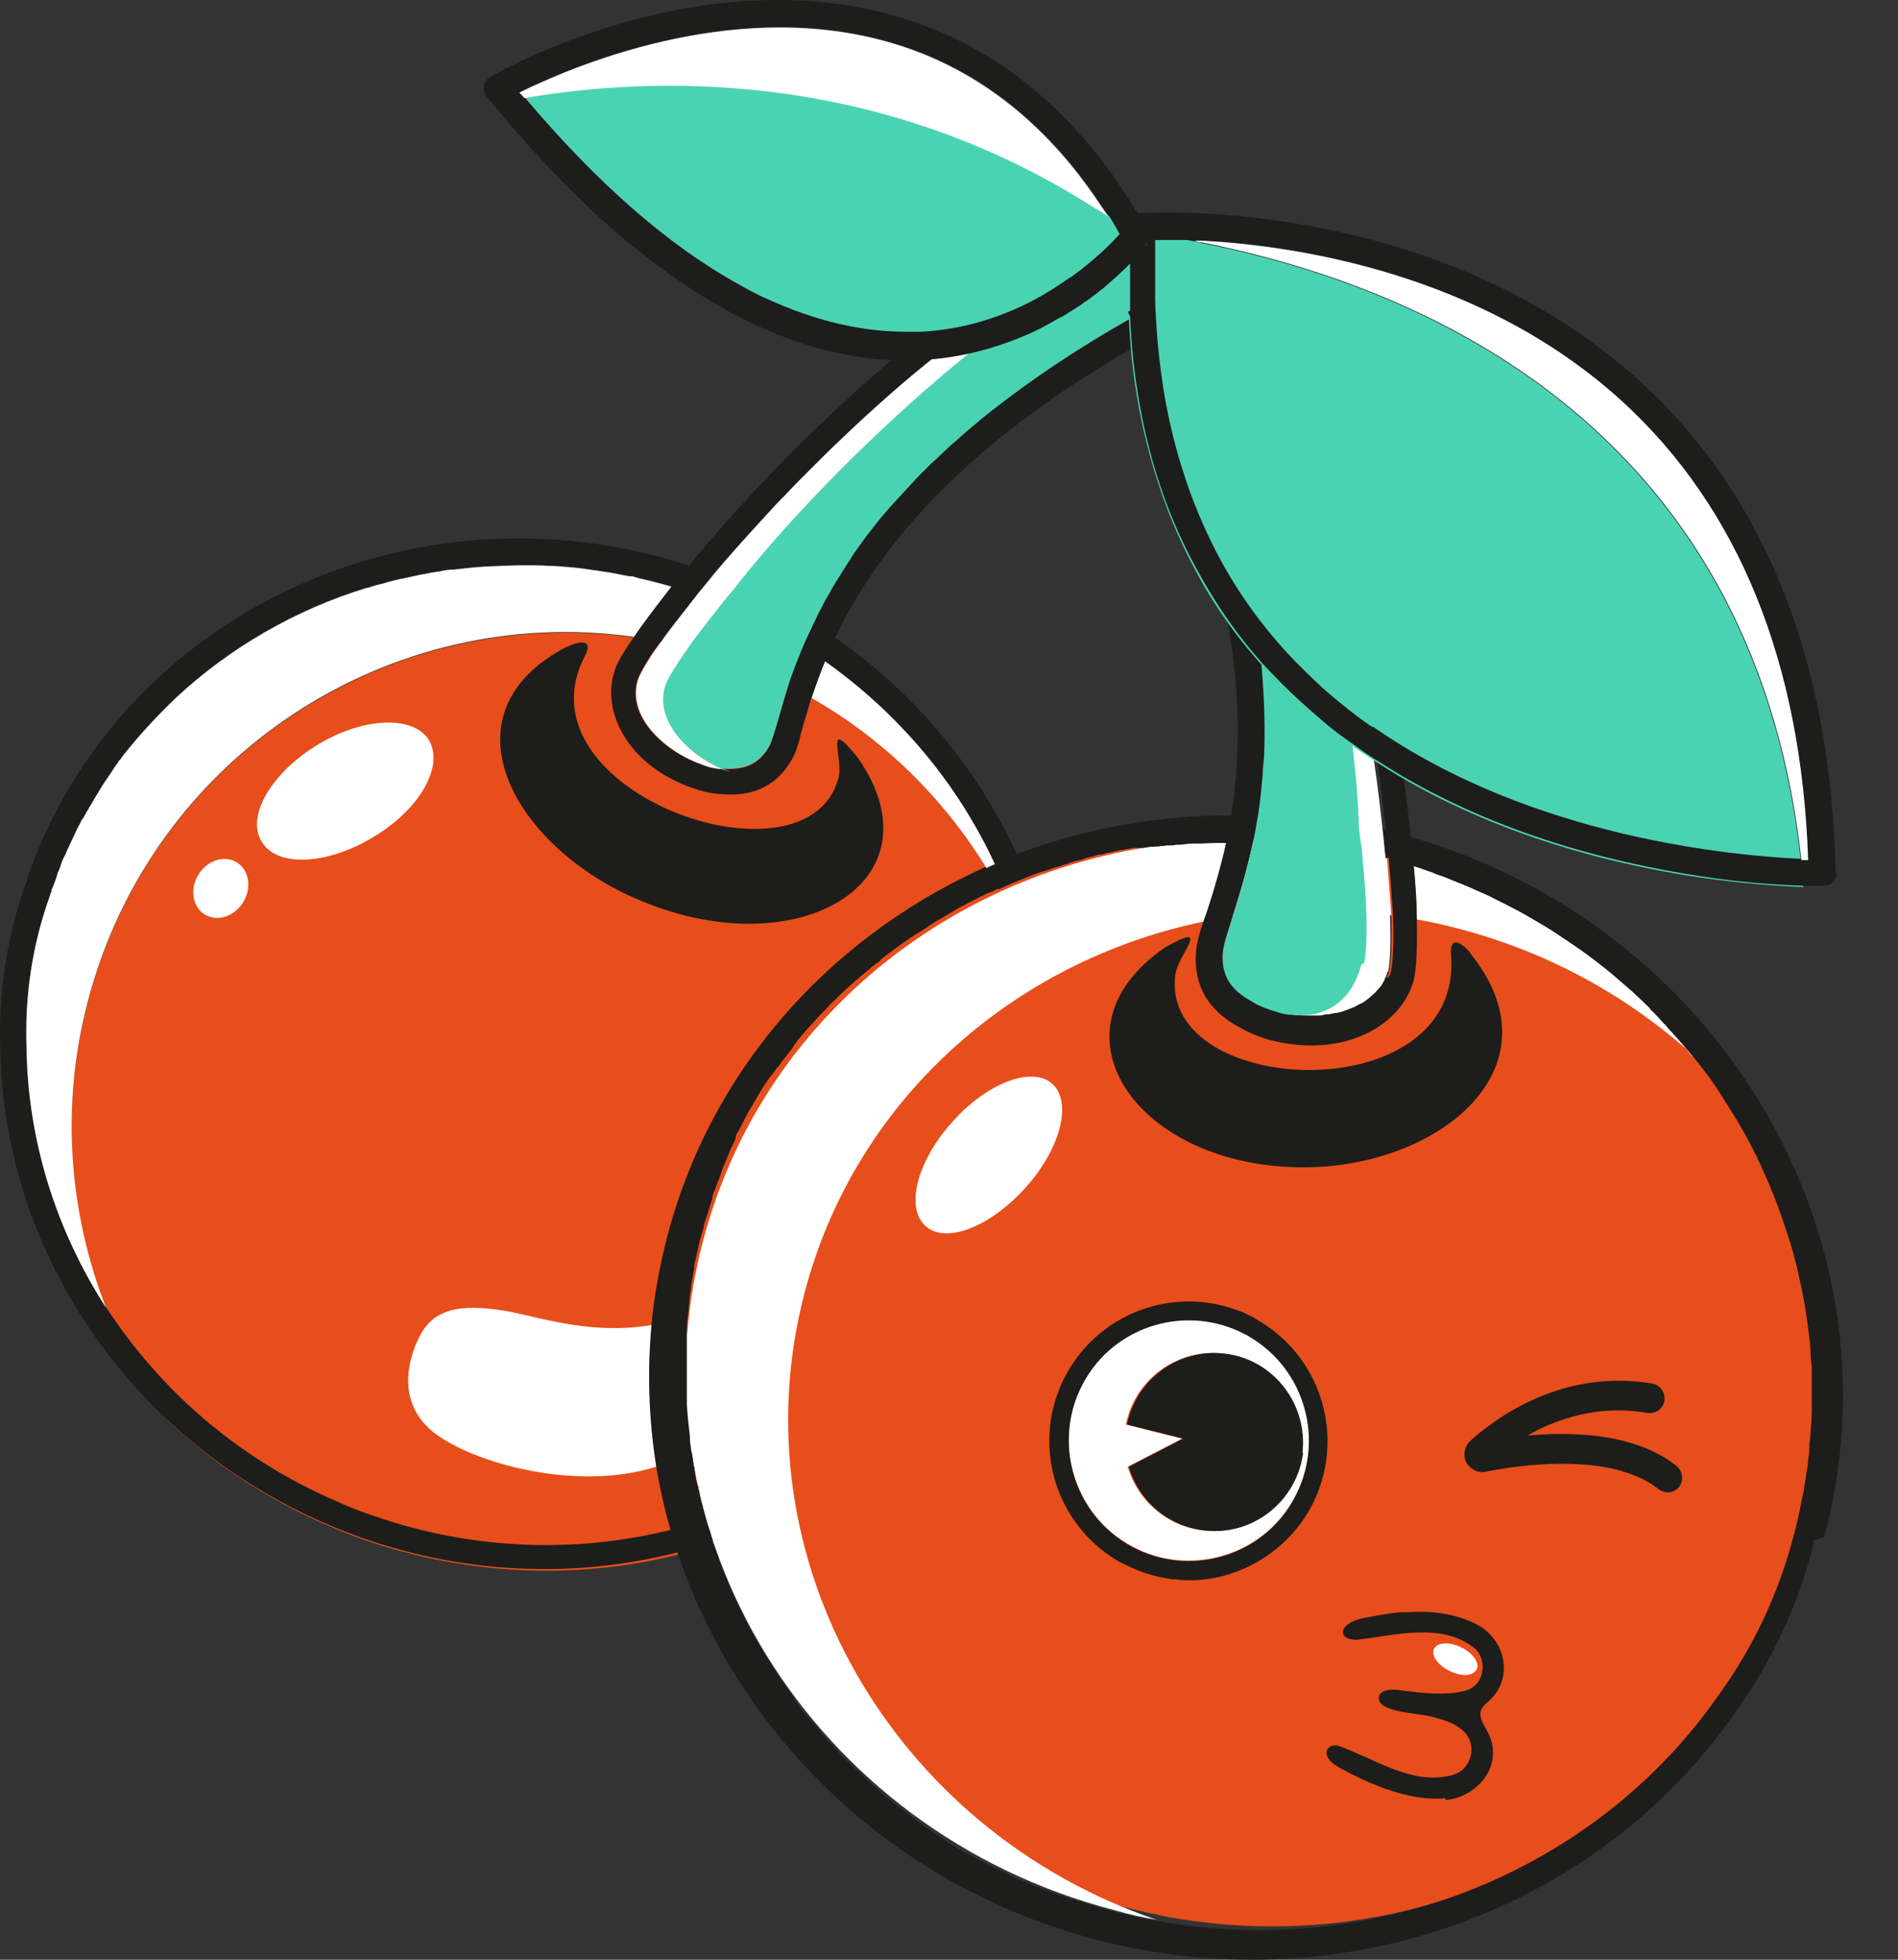 <svg width="31" height="32" viewBox="0 0 31 32" fill="none" xmlns="http://www.w3.org/2000/svg">
<rect x="0" y="0" width="31" height="32" fill="#333333" stroke="none"/>
<path d="M16.93 20.126C16.221 22.133 14.793 23.701 13.015 24.639C12.586 24.869 12.137 25.059 11.668 25.209C11.528 25.258 11.388 25.298 11.248 25.338C9.57 25.798 7.723 25.758 5.936 25.139C4.727 24.709 3.649 24.05 2.76 23.211C2.341 22.642 2.001 22.023 1.732 21.364C1.123 19.826 0.983 18.099 1.432 16.371C2.471 12.367 6.355 9.84 10.359 10.41C10.509 10.43 10.649 10.46 10.799 10.479C10.959 10.509 11.118 10.549 11.268 10.589C11.847 10.739 12.386 10.949 12.896 11.209C13.015 11.268 13.135 11.328 13.255 11.398C14.444 12.077 15.422 13.046 16.111 14.174C16.191 14.304 16.261 14.424 16.331 14.564C16.451 14.793 16.57 15.023 16.67 15.263C16.79 15.532 16.89 15.822 16.97 16.102C17.14 16.661 17.25 17.23 17.289 17.819C17.309 18.029 17.309 18.238 17.309 18.448C17.309 18.448 17.309 18.528 17.309 18.568C17.239 19.097 17.11 19.616 16.93 20.126Z" fill="#E74E1B"/>
<path d="M17.309 18.558C17.319 18.468 17.329 18.388 17.339 18.298C17.339 18.288 17.339 18.268 17.339 18.258C17.339 18.209 17.339 18.159 17.349 18.109C17.349 18.109 17.349 18.109 17.349 18.089C17.409 17.36 17.369 16.631 17.239 15.922C17.14 15.383 16.99 14.853 16.78 14.344C16.73 14.204 16.67 14.074 16.6 13.935C15.961 12.547 14.943 11.308 13.624 10.4C13.515 10.32 13.405 10.25 13.285 10.18C13.225 10.31 13.165 10.43 13.115 10.55C13.235 10.619 13.345 10.699 13.455 10.779C14.683 11.648 15.632 12.796 16.231 14.094C16.301 14.224 16.351 14.364 16.41 14.494C16.51 14.733 16.59 14.983 16.66 15.233C16.75 15.532 16.82 15.822 16.87 16.131C16.95 16.601 16.99 17.08 16.98 17.569C16.98 18.179 16.89 18.798 16.72 19.407C16.67 19.596 16.61 19.786 16.55 19.976C15.891 21.843 14.583 23.301 12.945 24.2C12.506 24.45 12.037 24.649 11.547 24.809C11.408 24.859 11.268 24.899 11.118 24.939C9.52 25.368 7.763 25.338 6.065 24.739C5.856 24.669 5.656 24.589 5.466 24.5C3.878 23.811 2.61 22.692 1.732 21.344C0.913 20.076 0.453 18.608 0.433 17.1C0.403 16.261 0.523 15.422 0.823 14.594C0.823 14.574 0.843 14.554 0.843 14.534C0.843 14.514 0.853 14.494 0.863 14.474C0.893 14.394 0.923 14.324 0.943 14.244C0.963 14.204 0.983 14.154 0.993 14.114C1.013 14.055 1.032 14.005 1.062 13.955C1.092 13.875 1.132 13.805 1.162 13.735C1.192 13.675 1.222 13.605 1.252 13.545C1.272 13.495 1.302 13.455 1.322 13.405C1.332 13.385 1.342 13.365 1.362 13.345C1.392 13.286 1.422 13.236 1.452 13.186C1.532 13.046 1.612 12.916 1.692 12.786C1.732 12.726 1.781 12.656 1.821 12.597C1.851 12.547 1.891 12.487 1.931 12.437C1.931 12.417 1.951 12.407 1.961 12.397C2.001 12.337 2.041 12.287 2.091 12.227C2.141 12.167 2.191 12.107 2.241 12.047C2.44 11.818 2.65 11.598 2.87 11.388C3.749 10.569 4.817 9.95 5.985 9.591C6.005 9.591 6.025 9.581 6.035 9.581C6.115 9.551 6.205 9.531 6.285 9.511C6.375 9.481 6.465 9.461 6.555 9.441C6.575 9.441 6.585 9.441 6.605 9.431C6.694 9.411 6.794 9.391 6.884 9.371H6.894C6.994 9.351 7.094 9.331 7.184 9.321C7.264 9.301 7.334 9.291 7.413 9.291C7.583 9.271 7.763 9.251 7.943 9.241C8.162 9.231 8.392 9.221 8.612 9.221C8.722 9.221 8.841 9.221 8.951 9.231C9.061 9.231 9.181 9.241 9.291 9.251C9.431 9.261 9.57 9.281 9.7 9.301C9.79 9.311 9.88 9.331 9.97 9.341C10.07 9.361 10.179 9.381 10.279 9.401H10.329C10.419 9.431 10.509 9.451 10.599 9.471C10.639 9.481 10.679 9.491 10.719 9.501C10.799 9.521 10.868 9.541 10.938 9.561C10.948 9.561 10.968 9.561 10.978 9.571C11.098 9.601 11.208 9.641 11.318 9.681H11.348C11.438 9.581 11.527 9.471 11.617 9.361C11.557 9.341 11.508 9.321 11.448 9.301C11.368 9.271 11.288 9.251 11.208 9.221C6.744 7.793 1.951 10.04 0.453 14.314C0.453 14.324 0.443 14.344 0.443 14.364V14.394C0.443 14.394 0.423 14.424 0.413 14.444C0.114 15.303 -0.026 16.191 0.004 17.09C0.034 19.427 1.052 21.604 2.73 23.181C3.619 24.02 4.697 24.679 5.906 25.109C7.693 25.738 9.54 25.768 11.218 25.308C11.358 25.268 11.498 25.229 11.637 25.179C12.107 25.029 12.556 24.839 12.985 24.609C14.763 23.671 16.201 22.103 16.9 20.096C17.08 19.577 17.209 19.057 17.279 18.538L17.309 18.558Z" fill="#1D1D1B"/>
<path d="M10.968 9.581C10.789 9.81 10.629 10.02 10.499 10.2C10.449 10.27 10.399 10.34 10.359 10.4C6.355 9.83 2.471 12.357 1.432 16.361C0.983 18.079 1.132 19.816 1.732 21.354C0.913 20.086 0.453 18.618 0.433 17.11C0.403 16.271 0.523 15.432 0.823 14.604C0.823 14.584 0.843 14.564 0.843 14.544C0.843 14.524 0.853 14.504 0.863 14.484C0.893 14.404 0.923 14.334 0.943 14.254C0.963 14.214 0.983 14.164 0.993 14.124C1.013 14.064 1.033 14.014 1.063 13.965C1.092 13.885 1.132 13.815 1.162 13.745C1.192 13.685 1.222 13.615 1.252 13.555C1.272 13.505 1.302 13.465 1.322 13.415C1.332 13.395 1.342 13.375 1.362 13.355C1.392 13.296 1.422 13.246 1.452 13.196C1.532 13.056 1.612 12.926 1.692 12.796C1.732 12.736 1.781 12.666 1.821 12.607C1.851 12.557 1.891 12.497 1.931 12.447C1.931 12.427 1.951 12.417 1.961 12.407C2.001 12.347 2.041 12.297 2.091 12.237C2.141 12.177 2.191 12.117 2.241 12.057C2.441 11.828 2.65 11.608 2.87 11.398C3.749 10.579 4.817 9.96 5.985 9.601C6.005 9.601 6.025 9.591 6.035 9.591C6.115 9.561 6.205 9.541 6.285 9.521C6.375 9.491 6.465 9.471 6.555 9.451C6.575 9.451 6.585 9.451 6.605 9.441C6.694 9.421 6.794 9.401 6.884 9.381H6.894C6.994 9.361 7.094 9.341 7.184 9.331C7.264 9.311 7.334 9.301 7.413 9.301C7.583 9.281 7.763 9.261 7.943 9.251C8.162 9.241 8.392 9.231 8.612 9.231C8.722 9.231 8.841 9.231 8.951 9.241C9.061 9.241 9.181 9.251 9.291 9.261C9.431 9.271 9.57 9.291 9.7 9.311C9.79 9.321 9.88 9.341 9.97 9.351C10.07 9.371 10.18 9.391 10.279 9.411H10.329C10.419 9.441 10.509 9.461 10.599 9.481C10.639 9.491 10.679 9.501 10.719 9.511C10.799 9.531 10.868 9.551 10.938 9.571L10.968 9.581Z" fill="white"/>
<path d="M6.135 13.645C5.386 14.114 4.557 14.174 4.288 13.765C4.008 13.365 4.398 12.656 5.146 12.187C5.885 11.718 6.724 11.668 6.994 12.067C7.263 12.477 6.884 13.186 6.135 13.645Z" fill="white"/>
<path d="M23.141 15.013C22.991 14.983 22.841 14.963 22.692 14.943C22.682 14.674 22.662 14.364 22.622 14.014H22.652C22.782 14.054 22.911 14.094 23.031 14.134C23.051 14.134 23.061 14.134 23.081 14.154C23.111 14.474 23.121 14.763 23.131 15.023L23.141 15.013Z" fill="white"/>
<path d="M27.605 17.16C27.505 17.041 27.395 16.91 27.285 16.791C27.345 16.851 27.405 16.91 27.455 16.98C27.505 17.041 27.555 17.101 27.605 17.16Z" fill="white"/>
<path d="M3.973 14.731C4.116 14.495 4.069 14.204 3.866 14.081C3.664 13.957 3.383 14.048 3.24 14.283C3.096 14.519 3.144 14.81 3.346 14.933C3.548 15.057 3.829 14.966 3.973 14.731Z" fill="white"/>
<path d="M8.362 21.424C7.643 21.294 7.134 21.314 6.874 21.783C6.874 21.783 6.325 22.702 7.014 23.331C7.703 23.96 10.179 24.609 11.508 23.531L11.178 21.494C10.02 21.913 8.921 21.534 8.352 21.424H8.362Z" fill="white"/>
<path d="M29.382 24.929C29.402 24.839 29.422 24.759 29.442 24.669C29.452 24.619 29.462 24.559 29.472 24.509C29.482 24.45 29.502 24.38 29.512 24.32C29.532 24.23 29.542 24.14 29.552 24.06C29.562 23.98 29.572 23.9 29.582 23.831C29.592 23.77 29.602 23.711 29.602 23.651C29.602 23.631 29.602 23.601 29.602 23.571C29.602 23.501 29.612 23.431 29.622 23.371C29.632 23.201 29.642 23.032 29.642 22.862C29.642 22.772 29.642 22.692 29.642 22.602C29.642 22.532 29.642 22.462 29.642 22.383C29.642 22.363 29.642 22.343 29.642 22.323C29.642 22.243 29.632 22.163 29.622 22.083C29.622 21.993 29.612 21.913 29.602 21.833C29.562 21.494 29.502 21.164 29.432 20.835C29.372 20.585 29.312 20.345 29.232 20.106C29.152 19.866 29.073 19.627 28.973 19.397C28.933 19.287 28.883 19.187 28.833 19.077C28.813 19.027 28.783 18.977 28.763 18.927C28.753 18.898 28.733 18.858 28.713 18.818C28.593 18.578 28.463 18.358 28.324 18.129C28.274 18.049 28.224 17.969 28.174 17.889C28.064 17.729 27.954 17.579 27.844 17.42C27.794 17.35 27.734 17.29 27.684 17.22C26.626 16.261 25.328 15.532 23.84 15.143C23.61 15.083 23.391 15.033 23.161 14.993C23.161 14.743 23.141 14.444 23.111 14.124C23.101 14.124 23.081 14.114 23.061 14.104C22.931 14.064 22.811 14.024 22.682 13.995H22.652C22.682 14.334 22.702 14.644 22.722 14.913C22.742 15.373 22.722 15.702 22.692 15.842C22.692 15.882 22.672 15.922 22.652 15.952C22.642 15.992 22.622 16.022 22.602 16.052C22.602 16.072 22.582 16.081 22.572 16.091C22.562 16.111 22.542 16.131 22.522 16.151C22.502 16.181 22.472 16.201 22.442 16.231C22.412 16.261 22.372 16.291 22.332 16.321C22.302 16.341 22.282 16.361 22.242 16.371C22.212 16.391 22.182 16.401 22.152 16.421C22.082 16.451 22.023 16.471 21.943 16.501C21.913 16.501 21.883 16.521 21.843 16.521C21.803 16.521 21.763 16.541 21.723 16.541C21.683 16.541 21.643 16.551 21.603 16.561C21.563 16.561 21.523 16.561 21.483 16.561C21.443 16.561 21.404 16.561 21.363 16.561C21.284 16.561 21.204 16.561 21.124 16.541C21.044 16.541 20.964 16.521 20.874 16.491C20.734 16.451 20.605 16.401 20.505 16.341C20.255 16.201 19.956 16.002 20.006 15.512C20.015 15.393 20.085 15.193 20.165 14.933C20.265 14.624 20.395 14.204 20.505 13.685C20.355 13.685 20.205 13.685 20.055 13.685C19.916 13.685 19.776 13.685 19.636 13.705C19.636 13.705 19.636 13.705 19.626 13.705C19.546 13.705 19.476 13.715 19.396 13.725C19.356 13.725 19.316 13.725 19.276 13.735C19.267 13.735 19.256 13.735 19.237 13.735C19.207 13.735 19.177 13.735 19.147 13.745C19.107 13.745 19.077 13.745 19.037 13.755C18.977 13.755 18.927 13.765 18.867 13.775C18.847 13.775 18.837 13.775 18.817 13.775C18.797 13.775 18.777 13.775 18.757 13.775C18.747 13.775 18.727 13.775 18.717 13.775C18.637 13.785 18.558 13.805 18.478 13.815C18.418 13.825 18.358 13.835 18.298 13.855C18.298 13.855 18.288 13.855 18.278 13.855C18.238 13.855 18.198 13.875 18.158 13.885H18.138C18.098 13.885 18.068 13.905 18.028 13.915C17.988 13.915 17.958 13.935 17.918 13.945C17.889 13.945 17.858 13.964 17.829 13.975C17.769 13.995 17.709 14.005 17.649 14.024C17.629 14.024 17.609 14.034 17.589 14.044C17.459 14.084 17.329 14.124 17.209 14.164C17.08 14.214 16.95 14.254 16.82 14.304C16.75 14.334 16.67 14.364 16.6 14.394C16.55 14.414 16.511 14.434 16.46 14.454C16.431 14.464 16.401 14.484 16.381 14.494C16.311 14.524 16.231 14.564 16.161 14.594C16.021 14.664 15.881 14.733 15.742 14.813C15.672 14.853 15.612 14.893 15.542 14.933C15.492 14.963 15.442 14.993 15.392 15.023C15.342 15.053 15.292 15.093 15.242 15.123C15.182 15.153 15.132 15.193 15.082 15.223C15.072 15.223 15.053 15.243 15.033 15.253C15.023 15.253 15.003 15.273 14.993 15.283C14.973 15.293 14.953 15.303 14.943 15.323C14.883 15.373 14.813 15.412 14.753 15.462C14.693 15.512 14.623 15.562 14.563 15.612C14.553 15.622 14.533 15.632 14.523 15.652C14.473 15.692 14.433 15.732 14.383 15.762C14.314 15.812 14.254 15.872 14.194 15.922C14.174 15.942 14.154 15.962 14.124 15.982C14.044 16.052 13.974 16.122 13.894 16.191C13.814 16.261 13.744 16.341 13.675 16.411C13.665 16.411 13.655 16.431 13.645 16.441C13.565 16.531 13.485 16.611 13.405 16.701C13.355 16.751 13.315 16.811 13.265 16.86C13.235 16.9 13.205 16.93 13.175 16.97C13.165 16.99 13.145 17.01 13.135 17.03C13.105 17.06 13.075 17.1 13.055 17.14C13.035 17.17 13.005 17.2 12.986 17.23C12.976 17.25 12.956 17.26 12.945 17.28C12.936 17.3 12.916 17.31 12.906 17.33C12.886 17.35 12.876 17.38 12.856 17.4C12.836 17.43 12.816 17.45 12.796 17.48C12.786 17.489 12.776 17.509 12.766 17.52C12.766 17.52 12.756 17.529 12.746 17.539C12.716 17.579 12.696 17.619 12.666 17.659C12.646 17.689 12.626 17.719 12.616 17.739C12.576 17.799 12.536 17.859 12.506 17.919C12.456 17.989 12.416 18.069 12.376 18.149C12.326 18.238 12.277 18.328 12.237 18.418C12.237 18.438 12.217 18.448 12.207 18.468C12.207 18.468 12.207 18.478 12.207 18.488C12.207 18.488 12.207 18.498 12.207 18.508C12.207 18.508 12.207 18.508 12.207 18.518C12.187 18.558 12.167 18.598 12.157 18.638C12.147 18.668 12.127 18.698 12.117 18.718C12.117 18.738 12.097 18.748 12.097 18.768C12.077 18.798 12.067 18.828 12.057 18.867C12.037 18.918 12.017 18.957 11.997 19.007C11.987 19.037 11.977 19.067 11.967 19.097C11.957 19.117 11.947 19.147 11.937 19.177C11.907 19.247 11.887 19.307 11.867 19.367C11.857 19.387 11.847 19.417 11.837 19.447C11.837 19.457 11.837 19.467 11.827 19.477C11.827 19.477 11.827 19.487 11.827 19.497C11.807 19.537 11.797 19.587 11.787 19.627C11.767 19.666 11.757 19.716 11.747 19.756C11.727 19.816 11.717 19.876 11.697 19.936V19.956C11.667 20.036 11.647 20.116 11.627 20.206C11.598 20.305 11.578 20.415 11.557 20.515C11.557 20.545 11.547 20.575 11.538 20.615C11.538 20.625 11.538 20.645 11.538 20.655C11.518 20.745 11.508 20.835 11.488 20.925C11.488 20.925 11.488 20.945 11.488 20.955C11.488 20.955 11.488 20.965 11.488 20.974C11.478 21.044 11.468 21.114 11.458 21.184C11.458 21.204 11.458 21.224 11.458 21.234C11.458 21.264 11.458 21.294 11.448 21.324C11.438 21.414 11.428 21.504 11.418 21.604C11.418 21.604 11.418 21.614 11.418 21.624C11.418 21.624 11.418 21.644 11.418 21.654C11.418 21.654 11.418 21.743 11.418 21.773C11.418 21.813 11.418 21.863 11.418 21.903C11.418 21.953 11.418 21.993 11.418 22.043C11.418 22.043 11.418 22.063 11.418 22.073C11.418 22.123 11.418 22.173 11.418 22.223C11.418 22.323 11.418 22.422 11.418 22.522C11.418 22.602 11.418 22.672 11.418 22.752C11.418 22.752 11.418 22.772 11.418 22.782C11.418 22.812 11.418 22.852 11.418 22.882C11.418 23.061 11.448 23.231 11.468 23.401C11.468 23.421 11.468 23.441 11.468 23.451C11.468 23.511 11.478 23.571 11.488 23.631C11.498 23.701 11.508 23.77 11.528 23.85V23.87C11.528 23.9 11.538 23.93 11.547 23.96C11.557 24.03 11.578 24.1 11.588 24.18C11.588 24.21 11.598 24.23 11.607 24.26C11.607 24.29 11.617 24.31 11.627 24.34C11.627 24.37 11.647 24.4 11.647 24.44C11.657 24.48 11.667 24.509 11.677 24.549C11.697 24.629 11.717 24.699 11.737 24.779C11.747 24.819 11.757 24.869 11.777 24.909C11.787 24.949 11.797 24.989 11.817 25.029C11.837 25.079 11.847 25.119 11.857 25.169C11.897 25.278 11.937 25.398 11.977 25.508C11.997 25.548 12.007 25.598 12.027 25.638C12.107 25.828 12.187 26.017 12.277 26.197C12.277 26.207 12.287 26.227 12.296 26.237C12.296 26.257 12.316 26.277 12.326 26.297C12.366 26.367 12.396 26.447 12.436 26.517V26.527C12.516 26.666 12.586 26.806 12.676 26.936C12.716 27.006 12.766 27.076 12.806 27.146C12.826 27.186 12.856 27.216 12.876 27.256C12.896 27.296 12.926 27.326 12.945 27.365C12.945 27.365 13.005 27.455 13.045 27.505C13.085 27.555 13.125 27.615 13.165 27.675C13.175 27.695 13.185 27.705 13.195 27.725C13.215 27.745 13.225 27.765 13.245 27.795C13.265 27.825 13.295 27.855 13.315 27.875C13.315 27.875 13.325 27.895 13.335 27.895C13.445 28.034 13.565 28.184 13.694 28.314C13.694 28.314 13.694 28.314 13.694 28.324C13.814 28.454 13.944 28.584 14.064 28.713C14.134 28.783 14.204 28.843 14.274 28.913C14.344 28.983 14.413 29.043 14.483 29.103C14.553 29.163 14.623 29.233 14.703 29.293C14.743 29.323 14.773 29.353 14.813 29.383C14.853 29.413 14.883 29.442 14.923 29.472C14.983 29.522 15.043 29.572 15.112 29.612C15.112 29.612 15.132 29.622 15.132 29.632C15.232 29.702 15.332 29.772 15.422 29.842C15.492 29.882 15.562 29.932 15.622 29.972C15.742 30.052 15.871 30.122 15.991 30.201C16.021 30.211 16.041 30.231 16.071 30.241C16.161 30.291 16.251 30.341 16.351 30.391C16.351 30.391 16.371 30.391 16.371 30.401C16.451 30.441 16.52 30.481 16.6 30.511C16.67 30.541 16.74 30.581 16.81 30.611C16.88 30.641 16.95 30.671 17.02 30.701C17.09 30.731 17.16 30.761 17.229 30.78C17.259 30.8 17.299 30.811 17.339 30.82C17.349 30.82 17.369 30.831 17.379 30.84C17.469 30.87 17.549 30.9 17.639 30.93C17.659 30.94 17.679 30.95 17.709 30.95C17.719 30.95 17.739 30.96 17.749 30.96C17.769 30.96 17.799 30.98 17.819 30.98C17.829 30.98 17.849 30.98 17.858 30.99C17.928 31.01 18.008 31.04 18.078 31.06C18.168 31.09 18.268 31.11 18.358 31.14C18.598 31.2 18.827 31.25 19.067 31.3C22.732 31.969 26.336 30.431 28.304 27.585C28.843 26.836 29.262 25.977 29.502 25.029C29.502 24.999 29.512 24.979 29.522 24.949C29.522 24.919 29.542 24.899 29.542 24.879L29.382 24.929Z" fill="#E74E1B"/>
<path d="M27.674 17.25C27.674 17.25 27.674 17.25 27.665 17.24C26.606 16.281 25.308 15.552 23.82 15.163C23.59 15.103 23.371 15.053 23.141 15.013C23.141 14.763 23.121 14.464 23.091 14.144C23.171 14.164 23.251 14.194 23.331 14.224C23.371 14.234 23.421 14.254 23.46 14.274C23.56 14.304 23.66 14.344 23.75 14.384C23.76 14.384 23.78 14.394 23.8 14.404C23.91 14.444 24.02 14.494 24.13 14.544C24.22 14.584 24.319 14.624 24.409 14.674C24.549 14.743 24.689 14.813 24.819 14.883C24.928 14.943 25.038 15.013 25.148 15.073C25.258 15.143 25.368 15.203 25.468 15.273C25.677 15.412 25.887 15.552 26.077 15.702C26.237 15.822 26.376 15.942 26.526 16.072C26.586 16.131 26.656 16.181 26.716 16.241C26.796 16.321 26.876 16.391 26.956 16.471C26.956 16.471 26.956 16.471 26.956 16.481C27.035 16.551 27.105 16.631 27.175 16.711C27.195 16.721 27.205 16.741 27.215 16.751C27.215 16.751 27.225 16.77 27.235 16.77C27.235 16.77 27.235 16.78 27.245 16.791C27.355 16.91 27.465 17.03 27.565 17.16C27.575 17.17 27.585 17.19 27.595 17.2C27.605 17.21 27.615 17.23 27.635 17.24L27.674 17.25Z" fill="white"/>
<path d="M16.71 19.437C16.121 20.066 15.402 20.325 15.093 19.996C14.783 19.676 15.003 18.907 15.592 18.278C16.171 17.649 16.9 17.4 17.21 17.719C17.519 18.049 17.29 18.818 16.71 19.437Z" fill="white"/>
<path d="M18.907 31.35C18.667 31.31 18.438 31.26 18.198 31.19C13.255 29.902 10.239 25.019 11.477 20.286C12.486 16.391 16.051 13.805 20.025 13.715C20.175 13.715 20.325 13.715 20.475 13.715C20.375 14.244 20.235 14.654 20.135 14.963C19.965 14.983 19.796 15.013 19.636 15.053C16.54 15.702 13.954 17.969 13.135 21.134C12.017 25.448 14.573 29.882 18.897 31.35H18.907Z" fill="white"/>
<path d="M29.792 25.099C29.792 25.099 29.802 25.059 29.812 25.039C31.08 20.156 28.054 15.113 23.041 13.665C22.951 13.635 22.861 13.615 22.772 13.585C22.702 13.565 22.642 13.555 22.582 13.535C22.602 13.695 22.612 13.855 22.632 14.004H22.662C22.792 14.044 22.921 14.084 23.041 14.124C23.061 14.124 23.071 14.124 23.091 14.144C23.171 14.164 23.251 14.194 23.331 14.224C23.371 14.234 23.421 14.254 23.461 14.274C23.561 14.304 23.65 14.344 23.75 14.384C23.76 14.384 23.78 14.394 23.8 14.404C23.91 14.444 24.02 14.494 24.13 14.544C24.22 14.584 24.319 14.624 24.409 14.674C24.549 14.743 24.689 14.813 24.819 14.883C24.928 14.943 25.038 15.003 25.148 15.073C25.258 15.133 25.368 15.203 25.468 15.273C25.677 15.412 25.887 15.552 26.077 15.702C26.237 15.822 26.377 15.942 26.526 16.072C26.586 16.121 26.656 16.181 26.716 16.241C26.796 16.311 26.876 16.391 26.956 16.471C26.956 16.471 26.956 16.471 26.956 16.481C27.035 16.551 27.105 16.631 27.175 16.711C27.195 16.721 27.205 16.741 27.215 16.75C27.215 16.75 27.225 16.77 27.235 16.77C27.295 16.84 27.365 16.91 27.425 16.98C27.475 17.04 27.525 17.1 27.575 17.16C27.585 17.17 27.595 17.19 27.605 17.2C27.615 17.21 27.625 17.23 27.645 17.24C27.695 17.3 27.744 17.37 27.794 17.43C27.914 17.579 28.024 17.739 28.124 17.899C28.174 17.979 28.224 18.059 28.274 18.139C28.414 18.358 28.543 18.588 28.663 18.828C28.683 18.867 28.703 18.898 28.713 18.937C28.743 18.987 28.763 19.037 28.783 19.087C28.833 19.197 28.883 19.297 28.923 19.407C29.023 19.636 29.103 19.876 29.183 20.116C29.262 20.355 29.332 20.595 29.382 20.845C29.462 21.174 29.512 21.504 29.552 21.843C29.562 21.923 29.572 22.013 29.572 22.093C29.572 22.173 29.582 22.243 29.592 22.333C29.592 22.352 29.592 22.372 29.592 22.392C29.592 22.462 29.592 22.532 29.592 22.612C29.592 22.692 29.592 22.782 29.592 22.872C29.592 23.041 29.592 23.211 29.572 23.381C29.572 23.451 29.562 23.521 29.552 23.581C29.552 23.611 29.552 23.631 29.552 23.661C29.552 23.721 29.542 23.78 29.532 23.84C29.532 23.92 29.512 24 29.502 24.07C29.492 24.16 29.472 24.24 29.462 24.33C29.452 24.39 29.432 24.459 29.422 24.519C29.412 24.569 29.402 24.619 29.392 24.679C29.372 24.769 29.352 24.849 29.332 24.939C29.332 24.969 29.312 24.989 29.312 25.009C29.312 25.029 29.302 25.059 29.292 25.089C29.043 26.037 28.633 26.896 28.094 27.645C26.127 30.501 22.522 32.029 18.857 31.36C18.618 31.32 18.388 31.27 18.148 31.2C18.048 31.18 17.959 31.15 17.869 31.12C17.789 31.1 17.719 31.08 17.649 31.05C17.639 31.05 17.619 31.05 17.609 31.04C17.589 31.04 17.559 31.02 17.539 31.02C17.529 31.02 17.509 31.02 17.499 31.01C17.479 31.01 17.459 31 17.429 30.99C17.339 30.96 17.259 30.93 17.17 30.9C17.16 30.9 17.14 30.9 17.13 30.88C17.09 30.87 17.06 30.85 17.02 30.84C16.95 30.81 16.88 30.791 16.81 30.761C16.74 30.731 16.67 30.701 16.6 30.671C16.53 30.641 16.461 30.611 16.391 30.571C16.311 30.531 16.241 30.501 16.161 30.461C16.161 30.461 16.141 30.461 16.141 30.451C16.051 30.401 15.951 30.351 15.861 30.301C15.832 30.291 15.812 30.271 15.782 30.261C15.652 30.191 15.532 30.111 15.412 30.032C15.342 29.992 15.272 29.942 15.212 29.902C15.113 29.832 15.013 29.762 14.923 29.692C14.923 29.692 14.903 29.682 14.903 29.672C14.843 29.622 14.773 29.572 14.713 29.532C14.673 29.502 14.633 29.472 14.603 29.442C14.563 29.412 14.523 29.383 14.493 29.352C14.424 29.293 14.344 29.233 14.274 29.163C14.204 29.103 14.134 29.033 14.064 28.973C13.994 28.903 13.924 28.843 13.854 28.773C13.725 28.643 13.605 28.514 13.485 28.384C13.485 28.384 13.485 28.384 13.485 28.374C13.365 28.234 13.245 28.094 13.125 27.954C13.115 27.945 13.105 27.925 13.095 27.915C13.075 27.895 13.056 27.865 13.046 27.845C13.036 27.825 13.016 27.805 12.996 27.775C12.986 27.755 12.976 27.745 12.966 27.725C12.926 27.665 12.886 27.615 12.846 27.555C12.816 27.505 12.776 27.465 12.746 27.415C12.746 27.415 12.696 27.345 12.676 27.305C12.656 27.276 12.626 27.236 12.606 27.196C12.566 27.126 12.516 27.056 12.476 26.986C12.396 26.846 12.316 26.706 12.237 26.576C12.237 26.576 12.237 26.576 12.237 26.567C12.197 26.497 12.157 26.427 12.127 26.347C12.117 26.327 12.107 26.307 12.097 26.287C12.097 26.277 12.087 26.257 12.077 26.247C11.987 26.067 11.907 25.878 11.827 25.688C11.807 25.648 11.797 25.598 11.777 25.558C11.737 25.448 11.697 25.328 11.658 25.218C11.637 25.178 11.627 25.129 11.617 25.079C11.608 25.039 11.598 24.999 11.578 24.959C11.568 24.919 11.548 24.879 11.538 24.829C11.518 24.749 11.498 24.679 11.478 24.599C11.468 24.559 11.458 24.529 11.448 24.489C11.448 24.459 11.428 24.43 11.428 24.39C11.428 24.37 11.418 24.34 11.408 24.31C11.408 24.28 11.398 24.25 11.388 24.23C11.368 24.16 11.358 24.09 11.348 24.01C11.348 23.98 11.338 23.95 11.328 23.92V23.9C11.318 23.83 11.308 23.75 11.288 23.681C11.288 23.621 11.268 23.561 11.268 23.501C11.268 23.481 11.268 23.471 11.268 23.451C11.248 23.281 11.228 23.102 11.218 22.932C11.218 22.902 11.218 22.862 11.218 22.832C11.218 22.822 11.218 22.812 11.218 22.802C11.218 22.732 11.218 22.652 11.218 22.582C11.218 22.482 11.218 22.383 11.218 22.283C11.218 22.233 11.218 22.183 11.218 22.133C11.218 22.133 11.218 22.113 11.218 22.103C11.218 22.063 11.218 22.013 11.218 21.963C11.218 21.923 11.218 21.883 11.218 21.833C11.218 21.793 11.218 21.753 11.218 21.713C11.218 21.713 11.218 21.694 11.218 21.683C11.218 21.683 11.218 21.674 11.218 21.663C11.218 21.574 11.238 21.484 11.248 21.384C11.248 21.354 11.248 21.324 11.258 21.294C11.258 21.274 11.258 21.254 11.258 21.244C11.258 21.174 11.278 21.104 11.288 21.034C11.288 21.034 11.288 21.024 11.288 21.014C11.288 21.004 11.288 20.994 11.288 20.985C11.308 20.895 11.318 20.805 11.338 20.715C11.338 20.705 11.338 20.685 11.338 20.675C11.338 20.645 11.348 20.615 11.358 20.575C11.378 20.475 11.408 20.365 11.428 20.265C11.448 20.186 11.478 20.106 11.498 20.016V19.996C11.518 19.936 11.538 19.876 11.558 19.816C11.568 19.776 11.588 19.726 11.598 19.686C11.608 19.646 11.627 19.596 11.637 19.556V19.537C11.637 19.527 11.637 19.517 11.648 19.507C11.648 19.477 11.668 19.457 11.678 19.427C11.697 19.367 11.717 19.307 11.747 19.247C11.747 19.247 11.767 19.187 11.777 19.157C11.787 19.127 11.797 19.097 11.807 19.067C11.827 19.017 11.847 18.977 11.867 18.927C11.877 18.898 11.897 18.858 11.907 18.828C11.907 18.808 11.927 18.798 11.927 18.778C11.937 18.748 11.957 18.718 11.967 18.698C11.987 18.658 12.007 18.618 12.017 18.578C12.017 18.578 12.017 18.578 12.017 18.568C12.017 18.568 12.017 18.558 12.017 18.548C12.027 18.528 12.037 18.498 12.057 18.478C12.107 18.388 12.147 18.298 12.197 18.208C12.237 18.129 12.287 18.059 12.326 17.979C12.367 17.919 12.396 17.859 12.436 17.799C12.456 17.769 12.466 17.739 12.486 17.719C12.516 17.679 12.536 17.639 12.566 17.599C12.566 17.599 12.566 17.579 12.586 17.579C12.616 17.539 12.646 17.5 12.676 17.459C12.686 17.439 12.706 17.42 12.726 17.4C12.736 17.38 12.756 17.36 12.766 17.34C12.776 17.32 12.796 17.3 12.806 17.29C12.826 17.26 12.856 17.23 12.876 17.2C12.906 17.16 12.936 17.13 12.956 17.09C12.966 17.07 12.986 17.05 12.996 17.03C13.025 16.99 13.056 16.95 13.085 16.92C13.135 16.86 13.175 16.81 13.225 16.761C13.305 16.671 13.385 16.581 13.465 16.501C13.475 16.501 13.485 16.481 13.495 16.471C13.565 16.391 13.645 16.321 13.715 16.251C13.784 16.181 13.864 16.111 13.944 16.041C13.964 16.022 13.984 16.002 14.014 15.982C14.074 15.922 14.144 15.872 14.204 15.822C14.244 15.782 14.294 15.742 14.344 15.712C14.364 15.702 14.374 15.692 14.384 15.672C14.454 15.612 14.523 15.562 14.593 15.512C14.663 15.452 14.743 15.402 14.813 15.352C14.833 15.342 14.843 15.332 14.853 15.323C14.873 15.313 14.883 15.303 14.903 15.293C14.953 15.253 15.013 15.223 15.063 15.193C15.113 15.163 15.162 15.123 15.212 15.093C15.262 15.063 15.312 15.023 15.362 15.003C15.432 14.963 15.492 14.923 15.562 14.883C15.632 14.843 15.692 14.803 15.762 14.773C15.832 14.733 15.901 14.703 15.971 14.664C16.001 14.643 16.041 14.633 16.071 14.614C16.111 14.594 16.151 14.574 16.191 14.564C16.221 14.554 16.251 14.534 16.271 14.524C16.321 14.504 16.371 14.484 16.411 14.464C16.481 14.434 16.561 14.404 16.63 14.374C16.76 14.324 16.88 14.274 17.02 14.234C17.15 14.194 17.27 14.154 17.399 14.114C17.419 14.114 17.439 14.104 17.459 14.094C17.519 14.074 17.579 14.054 17.639 14.044C17.669 14.044 17.699 14.024 17.729 14.014C17.769 14.004 17.799 13.995 17.839 13.985C17.869 13.985 17.909 13.964 17.948 13.954H17.968C18.008 13.954 18.048 13.934 18.088 13.925C18.088 13.925 18.098 13.925 18.108 13.925C18.168 13.915 18.228 13.895 18.288 13.885C18.368 13.875 18.448 13.855 18.528 13.845C18.538 13.845 18.558 13.845 18.568 13.845C18.588 13.845 18.608 13.845 18.628 13.845C18.648 13.845 18.657 13.845 18.677 13.845C18.727 13.835 18.787 13.825 18.847 13.825C18.887 13.825 18.917 13.825 18.957 13.815C18.987 13.815 19.017 13.815 19.047 13.805C19.057 13.805 19.067 13.805 19.087 13.805C19.127 13.805 19.167 13.805 19.207 13.795C19.287 13.795 19.357 13.785 19.436 13.775C19.436 13.775 19.436 13.775 19.446 13.775C19.486 13.775 19.516 13.775 19.556 13.775C19.656 13.775 19.766 13.765 19.866 13.765C20.016 13.765 20.165 13.765 20.315 13.765C20.345 13.625 20.365 13.475 20.395 13.315C20.245 13.315 20.095 13.315 19.946 13.315C18.727 13.335 17.539 13.575 16.451 14.004C16.331 14.054 16.201 14.104 16.081 14.164C16.041 14.184 15.991 14.204 15.951 14.224C13.515 15.363 11.598 17.48 10.889 20.226C10.769 20.705 10.679 21.184 10.639 21.654C10.569 22.432 10.599 23.201 10.719 23.95C10.779 24.31 10.859 24.659 10.959 25.009C10.998 25.139 11.038 25.268 11.078 25.388C12.087 28.354 14.583 30.81 17.928 31.679C21.913 32.708 26.097 31.21 28.354 27.945C28.933 27.136 29.362 26.227 29.612 25.248C29.612 25.228 29.622 25.208 29.622 25.189V25.159L29.792 25.099Z" fill="#1D1D1B"/>
<path d="M16.241 14.114C16.241 14.114 16.151 14.154 16.111 14.174C15.412 13.036 14.443 12.077 13.255 11.398C13.315 11.219 13.385 11.019 13.475 10.799C14.703 11.668 15.652 12.816 16.251 14.114H16.241Z" fill="white"/>
<path d="M20.495 21.524C20.435 21.494 20.375 21.464 20.315 21.434C20.275 21.414 20.245 21.404 20.205 21.394C19.157 21.004 17.958 21.434 17.409 22.452C16.83 23.531 17.209 24.869 18.258 25.488C18.288 25.508 18.308 25.518 18.338 25.528C18.598 25.668 18.867 25.748 19.147 25.788C19.187 25.788 19.227 25.788 19.276 25.798C19.546 25.818 19.806 25.788 20.065 25.708C20.645 25.528 21.124 25.139 21.413 24.609C22.003 23.501 21.593 22.123 20.485 21.524H20.495ZM19.985 25.408C19.486 25.558 18.957 25.508 18.488 25.258C17.539 24.749 17.18 23.551 17.689 22.602C18.198 21.654 19.396 21.294 20.345 21.803C20.365 21.813 20.385 21.833 20.415 21.843C21.314 22.372 21.643 23.531 21.144 24.459C20.894 24.919 20.485 25.258 19.985 25.408Z" fill="#1D1D1B"/>
<path d="M20.415 21.833C20.415 21.833 20.375 21.803 20.345 21.793C19.396 21.284 18.198 21.634 17.689 22.592C17.18 23.541 17.539 24.739 18.488 25.248C18.947 25.498 19.476 25.548 19.985 25.398C20.485 25.248 20.904 24.909 21.144 24.45C21.643 23.521 21.314 22.363 20.415 21.833ZM19.646 24.989C19.047 24.919 18.578 24.49 18.418 23.95L19.306 23.491L18.388 23.261C18.538 22.522 19.227 22.013 19.985 22.103C20.784 22.203 21.354 22.922 21.254 23.721C21.154 24.52 20.435 25.089 19.636 24.989H19.646Z" fill="white"/>
<path d="M21.274 23.721C21.363 22.922 20.794 22.193 20.005 22.103C19.247 22.013 18.558 22.522 18.408 23.261L19.326 23.491L18.438 23.95C18.597 24.5 19.067 24.919 19.666 24.989C20.465 25.089 21.184 24.509 21.284 23.721H21.274Z" fill="#1D1D1B"/>
<path d="M23.421 26.926C23.471 26.816 23.67 26.806 23.86 26.896C24.05 26.986 24.169 27.146 24.119 27.256C24.07 27.365 23.88 27.385 23.68 27.286C23.49 27.196 23.371 27.036 23.421 26.926Z" fill="white"/>
<path d="M27.245 24.37C27.195 24.37 27.135 24.35 27.095 24.32C26.297 23.681 24.729 23.94 24.269 24.03C24.14 24.06 24.01 23.99 23.95 23.88C23.89 23.761 23.92 23.621 24.01 23.531C24.409 23.171 25.498 22.343 26.985 22.592C27.115 22.612 27.205 22.742 27.185 22.872C27.165 23.002 27.046 23.091 26.906 23.071C26.097 22.932 25.418 23.171 24.948 23.441C25.717 23.371 26.726 23.411 27.385 23.94C27.485 24.02 27.505 24.17 27.425 24.28C27.375 24.34 27.305 24.37 27.235 24.37H27.245Z" fill="#1D1D1B"/>
<path d="M20.555 13.266C20.584 13.066 20.604 12.856 20.624 12.636C20.624 12.547 20.634 12.467 20.644 12.377C20.664 11.928 20.654 11.428 20.604 10.879C20.604 10.779 20.584 10.679 20.575 10.579C20.564 10.479 20.544 10.38 20.535 10.27C20.535 10.23 20.524 10.19 20.515 10.15C20.515 10.11 20.505 10.06 20.495 10.01C20.495 10.01 20.495 10.01 20.495 10C20.485 9.93 20.465 9.85 20.455 9.771C20.415 9.561 20.365 9.351 20.315 9.131C20.305 9.072 20.285 9.022 20.275 8.962C20.225 8.772 20.175 8.572 20.105 8.363C20.085 8.283 20.055 8.203 20.025 8.123C20.025 8.113 20.025 8.093 20.015 8.083C19.995 8.023 19.975 7.963 19.955 7.913C19.935 7.843 19.905 7.773 19.885 7.704C19.855 7.614 19.816 7.514 19.786 7.414C19.746 7.294 19.696 7.174 19.646 7.044C19.636 7.014 19.616 6.985 19.606 6.945C19.576 6.875 19.546 6.805 19.516 6.725C19.456 6.585 19.396 6.435 19.326 6.286C19.196 6.006 19.067 5.716 18.917 5.427C18.857 5.317 18.807 5.207 18.747 5.087C18.747 5.227 18.767 5.367 18.777 5.507C18.807 5.826 18.847 6.136 18.907 6.435C19.386 7.494 19.706 8.432 19.915 9.291C20.335 10.969 20.305 12.277 20.155 13.256C20.135 13.415 20.105 13.555 20.075 13.695C20.225 13.695 20.375 13.695 20.524 13.695C20.555 13.555 20.575 13.405 20.604 13.246L20.555 13.266ZM23.141 15.013C23.141 14.763 23.121 14.464 23.091 14.144C23.081 13.995 23.061 13.825 23.041 13.665C23.001 13.266 22.951 12.836 22.881 12.387C22.851 12.197 22.821 11.997 22.791 11.798C22.342 9.052 21.433 5.686 19.885 3.929C19.885 3.929 19.875 3.909 19.866 3.909C19.855 3.889 19.835 3.869 19.816 3.859C19.686 3.709 19.516 3.609 19.326 3.559C19.196 3.529 19.067 3.519 18.937 3.539C18.877 3.539 18.827 3.559 18.767 3.569C18.747 3.569 18.727 3.579 18.707 3.589C18.587 3.639 18.468 3.699 18.378 3.799C18.378 3.799 18.368 3.809 18.358 3.819C18.278 3.889 18.218 3.979 18.168 4.079C18.158 4.099 18.148 4.119 18.138 4.149V4.179C18.048 4.348 18.008 4.608 18.128 4.947C18.148 5.007 18.178 5.077 18.218 5.147C18.248 5.207 18.278 5.257 18.308 5.317C18.328 5.347 18.348 5.387 18.358 5.417C18.408 5.507 18.448 5.587 18.487 5.676C18.627 5.946 18.747 6.206 18.867 6.465C19.346 7.524 19.666 8.462 19.875 9.321C20.295 10.999 20.265 12.307 20.115 13.286C20.095 13.445 20.065 13.585 20.035 13.725C19.925 14.214 19.806 14.604 19.706 14.903C19.686 14.963 19.666 15.013 19.646 15.073C19.586 15.253 19.546 15.402 19.536 15.532C19.466 16.321 20.015 16.651 20.255 16.78C20.395 16.86 20.555 16.93 20.734 16.98C21.962 17.3 22.901 16.731 23.091 16.002C23.131 15.842 23.151 15.502 23.141 15.033V15.013ZM22.622 15.972C22.622 15.972 22.592 16.042 22.572 16.072C22.572 16.091 22.552 16.102 22.542 16.111C22.532 16.131 22.512 16.151 22.492 16.171C22.472 16.201 22.442 16.221 22.412 16.251C22.382 16.281 22.342 16.311 22.302 16.341C22.272 16.361 22.252 16.381 22.212 16.391C22.182 16.411 22.152 16.421 22.122 16.441C22.052 16.471 21.992 16.491 21.913 16.521C21.883 16.521 21.853 16.541 21.813 16.541C21.773 16.541 21.733 16.561 21.693 16.561C21.653 16.561 21.613 16.571 21.573 16.581C21.533 16.581 21.493 16.581 21.453 16.581C21.413 16.581 21.373 16.581 21.333 16.581C21.253 16.581 21.174 16.581 21.094 16.561C21.014 16.561 20.934 16.541 20.844 16.511C20.704 16.471 20.575 16.421 20.475 16.361C20.225 16.221 19.925 16.022 19.975 15.532C19.985 15.412 20.055 15.213 20.135 14.953C20.235 14.644 20.365 14.224 20.475 13.705C20.505 13.565 20.524 13.415 20.555 13.256C20.584 13.056 20.604 12.846 20.624 12.627C20.624 12.537 20.634 12.457 20.644 12.367C20.664 11.918 20.654 11.418 20.604 10.869C20.604 10.769 20.584 10.669 20.575 10.569C20.564 10.47 20.544 10.37 20.535 10.26C20.535 10.22 20.524 10.18 20.515 10.14C20.515 10.1 20.505 10.05 20.495 10C20.495 10 20.495 10 20.495 9.99C20.485 9.92 20.465 9.84 20.455 9.761C20.415 9.551 20.365 9.341 20.315 9.121C20.305 9.062 20.285 9.012 20.275 8.952C20.225 8.762 20.175 8.562 20.105 8.353C20.085 8.273 20.055 8.193 20.025 8.113C20.025 8.103 20.025 8.083 20.015 8.073C19.995 8.013 19.975 7.953 19.955 7.903C19.935 7.833 19.905 7.763 19.885 7.694C19.855 7.604 19.816 7.504 19.786 7.404C19.746 7.284 19.696 7.164 19.646 7.034C19.636 7.005 19.616 6.975 19.606 6.935C19.576 6.865 19.546 6.795 19.516 6.715C19.456 6.575 19.396 6.425 19.326 6.276C19.196 5.996 19.067 5.706 18.917 5.417C18.857 5.307 18.807 5.197 18.747 5.077C18.747 5.077 18.747 5.067 18.747 5.057C18.727 5.017 18.707 4.977 18.687 4.937C18.687 4.927 18.677 4.907 18.667 4.897C18.567 4.718 18.517 4.518 18.597 4.328V4.298C18.597 4.298 18.637 4.228 18.657 4.208C18.677 4.169 18.707 4.139 18.737 4.109C18.827 4.019 18.947 3.969 19.067 3.949C19.087 3.949 19.097 3.949 19.107 3.949C19.137 3.949 19.157 3.949 19.177 3.949C19.206 3.949 19.246 3.949 19.276 3.969C19.376 3.999 19.466 4.049 19.546 4.129C19.616 4.199 19.676 4.278 19.746 4.358C21.064 5.986 21.873 8.892 22.322 11.388C22.362 11.608 22.392 11.818 22.432 12.017C22.522 12.547 22.582 13.056 22.631 13.515C22.651 13.675 22.662 13.835 22.681 13.985C22.711 14.334 22.731 14.644 22.751 14.913C22.771 15.373 22.751 15.702 22.721 15.842C22.721 15.882 22.701 15.922 22.681 15.952L22.622 15.972ZM20.555 13.266C20.584 13.066 20.604 12.856 20.624 12.636C20.624 12.547 20.634 12.467 20.644 12.377C20.664 11.928 20.654 11.428 20.604 10.879C20.604 10.779 20.584 10.679 20.575 10.579C20.564 10.479 20.544 10.38 20.535 10.27C20.535 10.23 20.524 10.19 20.515 10.15C20.515 10.11 20.505 10.06 20.495 10.01C20.495 10.01 20.495 10.01 20.495 10C20.485 9.93 20.465 9.85 20.455 9.771C20.415 9.561 20.365 9.351 20.315 9.131C20.305 9.072 20.285 9.022 20.275 8.962C20.225 8.772 20.175 8.572 20.105 8.363C20.085 8.283 20.055 8.203 20.025 8.123C20.025 8.113 20.025 8.093 20.015 8.083C19.995 8.023 19.975 7.963 19.955 7.913C19.935 7.843 19.905 7.773 19.885 7.704C19.855 7.614 19.816 7.514 19.786 7.414C19.746 7.294 19.696 7.174 19.646 7.044C19.636 7.014 19.616 6.985 19.606 6.945C19.576 6.875 19.546 6.805 19.516 6.725C19.456 6.585 19.396 6.435 19.326 6.286C19.196 6.006 19.067 5.716 18.917 5.427C18.857 5.317 18.807 5.207 18.747 5.087C18.747 5.227 18.767 5.367 18.777 5.507C18.807 5.826 18.847 6.136 18.907 6.435C19.386 7.494 19.706 8.432 19.915 9.291C20.335 10.969 20.305 12.277 20.155 13.256C20.135 13.415 20.105 13.555 20.075 13.695C20.225 13.695 20.375 13.695 20.524 13.695C20.555 13.555 20.575 13.405 20.604 13.246L20.555 13.266ZM20.555 13.266C20.584 13.066 20.604 12.856 20.624 12.636C20.624 12.547 20.634 12.467 20.644 12.377C20.664 11.928 20.654 11.428 20.604 10.879C20.604 10.779 20.584 10.679 20.575 10.579C20.564 10.479 20.544 10.38 20.535 10.27C20.535 10.23 20.524 10.19 20.515 10.15C20.515 10.11 20.505 10.06 20.495 10.01C20.495 10.01 20.495 10.01 20.495 10C20.485 9.93 20.465 9.85 20.455 9.771C20.415 9.561 20.365 9.351 20.315 9.131C20.305 9.072 20.285 9.022 20.275 8.962C20.225 8.772 20.175 8.572 20.105 8.363C20.085 8.283 20.055 8.203 20.025 8.123C20.025 8.113 20.025 8.093 20.015 8.083C19.995 8.023 19.975 7.963 19.955 7.913C19.935 7.843 19.905 7.773 19.885 7.704C19.855 7.614 19.816 7.514 19.786 7.414C19.746 7.294 19.696 7.174 19.646 7.044C19.636 7.014 19.616 6.985 19.606 6.945C19.576 6.875 19.546 6.805 19.516 6.725C19.456 6.585 19.396 6.435 19.326 6.286C19.196 6.006 19.067 5.716 18.917 5.427C18.857 5.317 18.807 5.207 18.747 5.087C18.747 5.087 18.747 5.077 18.747 5.067C18.677 5.107 18.617 5.137 18.547 5.177C18.527 5.207 18.507 5.247 18.477 5.277C18.457 5.307 18.427 5.347 18.408 5.387C18.457 5.477 18.497 5.557 18.537 5.646C18.677 5.916 18.797 6.176 18.917 6.435C19.396 7.494 19.716 8.432 19.925 9.291C20.345 10.969 20.315 12.277 20.165 13.256C20.145 13.415 20.115 13.555 20.085 13.695C20.235 13.695 20.385 13.695 20.535 13.695C20.564 13.555 20.584 13.405 20.614 13.246L20.555 13.266Z" fill="#1D1D1B"/>
<path d="M22.662 15.862C22.662 15.862 22.642 15.942 22.622 15.972C22.612 16.012 22.592 16.041 22.572 16.072C22.572 16.091 22.552 16.102 22.542 16.111C22.532 16.131 22.512 16.151 22.492 16.171C22.472 16.201 22.442 16.221 22.412 16.251C22.382 16.281 22.342 16.311 22.302 16.341C22.272 16.361 22.252 16.381 22.212 16.391C22.182 16.411 22.152 16.421 22.122 16.441C22.052 16.471 21.993 16.491 21.913 16.521C21.883 16.521 21.853 16.541 21.813 16.541C21.773 16.541 21.733 16.561 21.693 16.561C21.653 16.561 21.613 16.571 21.573 16.581C21.533 16.581 21.493 16.581 21.453 16.581C21.413 16.581 21.373 16.581 21.334 16.581C21.254 16.581 21.174 16.581 21.094 16.561C21.643 16.621 22.073 16.351 22.232 15.742C22.272 15.602 22.282 15.273 22.262 14.813C22.252 14.544 22.232 14.234 22.192 13.885C22.182 13.735 22.152 13.575 22.142 13.415C22.122 12.906 22.062 12.337 21.983 11.738C21.953 11.518 21.923 11.298 21.883 11.079C21.453 8.472 20.575 5.547 19.686 4.458C19.496 4.228 19.306 4.079 19.127 4.039C19.107 4.039 19.087 4.039 19.067 4.039C19.067 4.039 19.047 4.039 19.037 4.039C18.957 4.039 18.807 4.049 18.687 4.149C18.657 4.168 18.627 4.198 18.607 4.238C18.627 4.198 18.657 4.168 18.687 4.139C18.777 4.049 18.897 3.999 19.017 3.979C19.037 3.979 19.047 3.979 19.057 3.979C19.087 3.979 19.107 3.979 19.127 3.979C19.157 3.979 19.197 3.979 19.227 3.999C19.326 4.029 19.416 4.079 19.496 4.159C19.566 4.228 19.626 4.308 19.696 4.388C21.014 6.016 21.823 8.922 22.272 11.418C22.312 11.638 22.342 11.848 22.382 12.047C22.472 12.576 22.532 13.086 22.582 13.545C22.602 13.705 22.612 13.865 22.632 14.014C22.662 14.364 22.682 14.674 22.702 14.943C22.721 15.402 22.702 15.732 22.672 15.872L22.662 15.862Z" fill="white"/>
<path d="M22.232 15.752C22.073 16.361 21.643 16.631 21.094 16.571C21.014 16.571 20.934 16.551 20.844 16.521C20.704 16.481 20.575 16.431 20.475 16.371C20.225 16.231 19.926 16.032 19.976 15.542C19.985 15.422 20.055 15.223 20.135 14.963C20.235 14.654 20.365 14.234 20.475 13.715C20.505 13.575 20.525 13.425 20.555 13.266C20.585 13.066 20.605 12.856 20.625 12.636C20.625 12.547 20.635 12.467 20.645 12.377C20.665 11.928 20.654 11.428 20.605 10.879C20.605 10.779 20.585 10.679 20.575 10.579C20.565 10.48 20.545 10.38 20.535 10.27C20.535 10.23 20.525 10.19 20.515 10.15C20.515 10.11 20.505 10.06 20.495 10.01C20.495 10.01 20.495 10.01 20.495 10C20.485 9.93 20.465 9.85 20.455 9.771C20.415 9.561 20.365 9.351 20.315 9.132C20.305 9.072 20.285 9.022 20.275 8.962C20.225 8.772 20.175 8.572 20.105 8.363C20.085 8.283 20.055 8.203 20.025 8.123C20.025 8.113 20.025 8.093 20.015 8.083C19.995 8.023 19.976 7.963 19.956 7.913C19.936 7.843 19.906 7.773 19.886 7.704C19.856 7.614 19.816 7.514 19.786 7.414C19.746 7.294 19.696 7.174 19.646 7.044C19.636 7.015 19.616 6.985 19.606 6.945C19.576 6.875 19.546 6.805 19.516 6.725C19.456 6.585 19.396 6.435 19.326 6.286C19.197 6.006 19.067 5.716 18.917 5.427C18.857 5.317 18.807 5.207 18.747 5.087C18.747 5.087 18.747 5.077 18.747 5.067C18.727 5.027 18.707 4.987 18.687 4.947C18.687 4.937 18.677 4.918 18.667 4.908C18.567 4.728 18.518 4.528 18.598 4.338V4.308C18.598 4.308 18.637 4.238 18.657 4.219C18.677 4.179 18.707 4.159 18.737 4.129C18.857 4.029 19.007 4.019 19.087 4.019C19.097 4.019 19.107 4.019 19.117 4.019C19.137 4.019 19.157 4.019 19.177 4.019C19.366 4.059 19.556 4.209 19.736 4.438C20.625 5.527 21.503 8.452 21.933 11.059C21.973 11.278 22.003 11.498 22.033 11.718C22.113 12.317 22.172 12.886 22.192 13.395C22.192 13.565 22.222 13.715 22.242 13.865C22.272 14.214 22.302 14.524 22.312 14.793C22.332 15.253 22.312 15.582 22.282 15.722L22.232 15.752Z" fill="#4AD3B3"/>
<path d="M23.61 29.363C23.281 29.392 22.951 29.323 22.642 29.213C22.602 29.203 22.572 29.183 22.532 29.173C22.322 29.093 22.113 28.993 21.913 28.883C21.833 28.843 21.753 28.793 21.703 28.723C21.613 28.594 21.703 28.474 21.853 28.504C22.452 28.713 23.091 29.183 23.76 28.973C24.04 28.873 24.13 28.484 23.91 28.274C23.8 28.164 23.63 28.094 23.461 28.054C23.261 27.965 22.412 27.985 22.532 27.675C22.582 27.585 22.752 27.575 22.901 27.605C23.241 27.645 23.61 27.695 23.94 27.605C24.239 27.525 24.299 27.126 24.1 26.926C23.56 26.477 22.782 26.706 22.152 26.776C22.023 26.776 21.923 26.726 21.933 26.636C21.963 26.517 22.122 26.457 22.242 26.427C22.442 26.387 22.652 26.347 22.861 26.327C22.901 26.327 22.941 26.327 22.981 26.327C23.391 26.297 23.8 26.347 24.16 26.547C24.619 26.826 24.699 27.425 24.329 27.765C24.25 27.835 24.18 27.895 24.18 27.974V27.994C24.18 28.074 24.23 28.154 24.289 28.264C24.369 28.404 24.399 28.554 24.379 28.703C24.339 29.073 23.98 29.363 23.61 29.392V29.363Z" fill="#1D1D1B"/>
<path d="M24.01 15.552C23.91 15.432 23.67 15.233 23.7 15.602C23.9 18.148 18.927 17.939 19.197 15.912C19.247 15.572 19.816 15.023 19.027 15.472C16.99 16.87 18.637 19.167 21.483 19.057C23.62 18.967 25.478 17.37 24.01 15.562V15.552Z" fill="#1D1D1B"/>
<path d="M16.221 6.705C16.131 6.775 16.041 6.845 15.951 6.925C15.851 7.005 15.762 7.084 15.672 7.164C15.622 7.214 15.562 7.254 15.512 7.304C15.442 7.374 15.372 7.434 15.302 7.504C15.232 7.564 15.172 7.624 15.113 7.684C15.033 7.763 14.963 7.833 14.893 7.913C14.773 8.043 14.653 8.173 14.543 8.293C14.483 8.363 14.434 8.423 14.374 8.492C14.324 8.552 14.274 8.622 14.224 8.682C14.144 8.782 14.074 8.882 14.004 8.982C13.964 9.032 13.934 9.082 13.904 9.131C13.874 9.181 13.834 9.231 13.814 9.271C13.774 9.331 13.745 9.381 13.714 9.431C13.684 9.481 13.645 9.541 13.615 9.591C13.585 9.641 13.555 9.701 13.525 9.751C13.495 9.801 13.465 9.85 13.445 9.9C13.385 10 13.345 10.1 13.295 10.2C13.235 10.33 13.175 10.45 13.125 10.569C13.075 10.679 13.036 10.789 12.995 10.889C12.956 10.999 12.916 11.099 12.886 11.198C13.005 11.258 13.125 11.318 13.245 11.388C13.305 11.209 13.375 11.009 13.465 10.789C13.515 10.669 13.565 10.55 13.625 10.42C14.054 9.501 14.813 8.363 16.281 7.164C16.73 6.795 17.239 6.425 17.829 6.056C17.928 5.946 18.028 5.836 18.108 5.736C18.148 5.686 18.188 5.627 18.228 5.577C18.228 5.577 18.228 5.577 18.228 5.567C18.258 5.517 18.298 5.477 18.328 5.437C18.328 5.437 18.328 5.427 18.328 5.417C18.328 5.417 18.378 5.347 18.398 5.307C18.418 5.267 18.448 5.237 18.468 5.207C17.579 5.706 16.83 6.216 16.191 6.715L16.221 6.705ZM16.221 6.705C16.131 6.775 16.041 6.845 15.951 6.925C15.851 7.005 15.762 7.084 15.672 7.164C15.622 7.214 15.562 7.254 15.512 7.304C15.442 7.374 15.372 7.434 15.302 7.504C15.232 7.564 15.172 7.624 15.113 7.684C15.033 7.763 14.963 7.833 14.893 7.913C14.773 8.043 14.653 8.173 14.543 8.293C14.483 8.363 14.434 8.423 14.374 8.492C14.324 8.552 14.274 8.622 14.224 8.682C14.144 8.782 14.074 8.882 14.004 8.982C13.964 9.032 13.934 9.082 13.904 9.131C13.874 9.181 13.834 9.231 13.814 9.271C13.774 9.331 13.745 9.381 13.714 9.431C13.684 9.481 13.645 9.541 13.615 9.591C13.585 9.641 13.555 9.701 13.525 9.751C13.495 9.801 13.465 9.85 13.445 9.9C13.385 10 13.345 10.1 13.295 10.2C13.235 10.33 13.175 10.45 13.125 10.569C13.075 10.679 13.036 10.789 12.995 10.889C12.956 10.999 12.916 11.099 12.886 11.198C13.005 11.258 13.125 11.318 13.245 11.388C13.305 11.209 13.375 11.009 13.465 10.789C13.515 10.669 13.565 10.55 13.625 10.42C14.054 9.501 14.813 8.363 16.281 7.164C16.73 6.795 17.239 6.425 17.829 6.056C17.928 5.946 18.028 5.836 18.108 5.736C18.148 5.686 18.188 5.627 18.228 5.577C18.228 5.577 18.228 5.577 18.228 5.567C18.258 5.517 18.298 5.477 18.328 5.437C18.328 5.437 18.328 5.427 18.328 5.417C18.328 5.417 18.378 5.347 18.398 5.307C18.418 5.267 18.448 5.237 18.468 5.207C17.579 5.706 16.83 6.216 16.191 6.715L16.221 6.705ZM19.666 4.638V4.608C19.666 4.608 19.686 4.518 19.686 4.468C19.686 4.438 19.686 4.408 19.686 4.378C19.676 4.199 19.616 4.029 19.516 3.889C19.516 3.879 19.496 3.859 19.486 3.849C19.386 3.719 19.247 3.619 19.077 3.559C19.037 3.539 18.997 3.529 18.947 3.529C18.897 3.52 18.837 3.51 18.787 3.51C18.787 3.51 18.737 3.51 18.707 3.51C18.657 3.51 18.608 3.51 18.568 3.529C18.428 3.559 18.288 3.609 18.138 3.659C18.088 3.679 18.028 3.699 17.978 3.719C16.371 4.308 14.623 5.726 13.165 7.154C13.036 7.284 12.896 7.424 12.766 7.554C12.187 8.143 11.667 8.732 11.238 9.251C11.138 9.361 11.048 9.481 10.958 9.591C10.779 9.821 10.619 10.03 10.489 10.21C10.439 10.28 10.389 10.35 10.349 10.41C10.18 10.649 10.07 10.839 10.04 10.949C9.82 11.598 10.229 12.487 11.308 12.866C11.468 12.926 11.617 12.956 11.767 12.966C12.007 12.986 12.586 13.016 12.936 12.397C12.995 12.297 13.036 12.167 13.075 12.007C13.085 11.957 13.105 11.908 13.115 11.858C13.155 11.728 13.195 11.578 13.245 11.418C13.305 11.239 13.375 11.039 13.465 10.819C13.515 10.699 13.565 10.579 13.625 10.45C14.054 9.531 14.813 8.393 16.281 7.194C16.73 6.825 17.239 6.455 17.829 6.086C18.038 5.956 18.248 5.826 18.478 5.696C18.558 5.646 18.648 5.607 18.727 5.557C18.777 5.527 18.817 5.507 18.867 5.477C18.947 5.437 19.027 5.387 19.117 5.347C19.127 5.347 19.137 5.337 19.157 5.327C19.516 5.127 19.636 4.858 19.666 4.678V4.638ZM19.227 4.688C19.227 4.688 19.217 4.718 19.207 4.728C19.207 4.748 19.187 4.758 19.177 4.768C19.147 4.808 19.117 4.838 19.077 4.868C19.047 4.888 19.027 4.908 18.997 4.928C18.977 4.937 18.957 4.947 18.937 4.957C18.787 5.037 18.637 5.117 18.488 5.197C17.599 5.696 16.85 6.206 16.211 6.705C16.121 6.775 16.031 6.845 15.941 6.925C15.841 7.005 15.752 7.084 15.662 7.164C15.612 7.214 15.552 7.254 15.502 7.304C15.432 7.374 15.362 7.434 15.292 7.504C15.222 7.564 15.162 7.624 15.102 7.684C15.023 7.763 14.953 7.833 14.883 7.913C14.763 8.043 14.643 8.173 14.533 8.293C14.473 8.363 14.424 8.423 14.364 8.492C14.314 8.552 14.264 8.622 14.214 8.682C14.134 8.782 14.064 8.882 13.994 8.982C13.954 9.032 13.924 9.082 13.894 9.131C13.864 9.181 13.824 9.231 13.804 9.271C13.764 9.331 13.735 9.381 13.704 9.431C13.675 9.481 13.635 9.541 13.605 9.591C13.575 9.641 13.545 9.701 13.515 9.751C13.485 9.801 13.455 9.85 13.435 9.9C13.375 10 13.335 10.1 13.285 10.2C13.225 10.33 13.165 10.45 13.115 10.569C13.065 10.679 13.025 10.789 12.986 10.889C12.946 10.999 12.906 11.099 12.876 11.198C12.816 11.378 12.776 11.538 12.736 11.668C12.666 11.908 12.616 12.087 12.566 12.187C12.356 12.567 12.037 12.567 11.787 12.557C11.677 12.557 11.558 12.527 11.438 12.477C10.849 12.267 10.21 11.688 10.419 11.079C10.439 11.029 10.479 10.949 10.539 10.849C10.559 10.819 10.569 10.799 10.589 10.769C10.639 10.679 10.709 10.589 10.789 10.48C10.809 10.45 10.839 10.41 10.859 10.38C10.998 10.19 11.178 9.97 11.368 9.721C11.458 9.611 11.548 9.501 11.637 9.391C11.917 9.052 12.247 8.692 12.596 8.313C12.666 8.233 12.736 8.163 12.816 8.083C12.956 7.933 13.115 7.773 13.265 7.624C13.405 7.484 13.545 7.344 13.694 7.204C14.214 6.705 14.763 6.216 15.322 5.776C15.402 5.716 15.482 5.646 15.562 5.587C15.612 5.547 15.672 5.507 15.722 5.467C15.781 5.427 15.832 5.387 15.891 5.347C16.081 5.207 16.271 5.077 16.461 4.957C16.541 4.898 16.63 4.848 16.72 4.798C16.75 4.778 16.78 4.758 16.81 4.748C16.87 4.708 16.93 4.668 16.99 4.638C17.03 4.618 17.07 4.588 17.11 4.568C17.18 4.528 17.25 4.488 17.319 4.458C17.409 4.408 17.509 4.358 17.599 4.318C17.679 4.278 17.759 4.248 17.829 4.209C17.939 4.159 18.038 4.119 18.148 4.079C18.218 4.049 18.278 4.029 18.338 4.009C18.398 3.989 18.468 3.969 18.528 3.959C18.528 3.959 18.598 3.939 18.628 3.929C18.628 3.929 18.648 3.929 18.657 3.929C18.697 3.929 18.727 3.919 18.767 3.929C18.797 3.929 18.837 3.929 18.877 3.939C18.887 3.939 18.907 3.939 18.917 3.949C18.937 3.949 18.967 3.969 18.987 3.979C18.997 3.979 19.007 3.989 19.017 3.999C19.047 4.019 19.067 4.039 19.087 4.059C19.107 4.069 19.117 4.089 19.127 4.109C19.167 4.159 19.197 4.209 19.217 4.278C19.217 4.298 19.227 4.328 19.237 4.348C19.237 4.368 19.237 4.388 19.237 4.408C19.237 4.428 19.237 4.448 19.237 4.478C19.237 4.498 19.237 4.528 19.237 4.548V4.578C19.237 4.578 19.207 4.668 19.187 4.698L19.227 4.688ZM16.221 6.705C16.131 6.775 16.041 6.845 15.951 6.925C15.851 7.005 15.762 7.084 15.672 7.164C15.622 7.214 15.562 7.254 15.512 7.304C15.442 7.374 15.372 7.434 15.302 7.504C15.232 7.564 15.172 7.624 15.113 7.684C15.033 7.763 14.963 7.833 14.893 7.913C14.773 8.043 14.653 8.173 14.543 8.293C14.483 8.363 14.434 8.423 14.374 8.492C14.324 8.552 14.274 8.622 14.224 8.682C14.144 8.782 14.074 8.882 14.004 8.982C13.964 9.032 13.934 9.082 13.904 9.131C13.874 9.181 13.834 9.231 13.814 9.271C13.774 9.331 13.745 9.381 13.714 9.431C13.684 9.481 13.645 9.541 13.615 9.591C13.585 9.641 13.555 9.701 13.525 9.751C13.495 9.801 13.465 9.85 13.445 9.9C13.385 10 13.345 10.1 13.295 10.2C13.235 10.33 13.175 10.45 13.125 10.569C13.075 10.679 13.036 10.789 12.995 10.889C12.956 10.999 12.916 11.099 12.886 11.198C13.005 11.258 13.125 11.318 13.245 11.388C13.305 11.209 13.375 11.009 13.465 10.789C13.515 10.669 13.565 10.55 13.625 10.42C14.054 9.501 14.813 8.363 16.281 7.164C16.73 6.795 17.239 6.425 17.829 6.056C17.928 5.946 18.028 5.836 18.108 5.736C18.148 5.686 18.188 5.627 18.228 5.577C18.228 5.577 18.228 5.577 18.228 5.567C18.258 5.517 18.298 5.477 18.328 5.437C18.328 5.437 18.328 5.427 18.328 5.417C18.328 5.417 18.378 5.347 18.398 5.307C18.418 5.267 18.448 5.237 18.468 5.207C17.579 5.706 16.83 6.216 16.191 6.715L16.221 6.705Z" fill="#1D1D1B"/>
<path d="M10.889 11.198C10.689 11.768 11.238 12.317 11.797 12.557C11.687 12.557 11.568 12.527 11.448 12.477C10.859 12.267 10.22 11.688 10.429 11.079C10.449 11.029 10.489 10.949 10.549 10.849C10.569 10.819 10.579 10.799 10.599 10.769C10.649 10.679 10.719 10.589 10.799 10.479C10.819 10.45 10.849 10.41 10.868 10.38C11.008 10.19 11.188 9.97 11.378 9.721C11.468 9.611 11.558 9.501 11.647 9.391C11.927 9.052 12.257 8.692 12.606 8.313C12.676 8.233 12.746 8.163 12.826 8.083C12.966 7.933 13.125 7.773 13.275 7.624C13.415 7.484 13.555 7.344 13.704 7.204C14.224 6.705 14.773 6.216 15.332 5.776C15.412 5.716 15.492 5.646 15.572 5.587C15.622 5.547 15.682 5.507 15.732 5.467C15.791 5.427 15.841 5.387 15.901 5.347C16.091 5.207 16.281 5.077 16.471 4.957C16.55 4.897 16.64 4.848 16.73 4.798C16.76 4.778 16.79 4.758 16.82 4.748C16.88 4.708 16.94 4.668 17 4.638C17.04 4.618 17.08 4.588 17.12 4.568C17.189 4.528 17.259 4.488 17.329 4.458C17.419 4.408 17.519 4.358 17.609 4.318C17.689 4.278 17.769 4.248 17.839 4.208C17.948 4.159 18.048 4.119 18.158 4.079C18.228 4.049 18.288 4.029 18.348 4.009C18.408 3.989 18.478 3.969 18.538 3.959C18.538 3.959 18.608 3.939 18.637 3.929C18.637 3.929 18.657 3.929 18.667 3.929C18.707 3.929 18.737 3.919 18.777 3.929C18.807 3.929 18.847 3.929 18.887 3.939C18.897 3.939 18.917 3.939 18.927 3.949C18.947 3.949 18.977 3.969 18.997 3.979C17.399 4.169 13.904 7.254 12.107 9.521C12.017 9.641 11.917 9.741 11.837 9.85C11.637 10.09 11.468 10.32 11.328 10.509C11.078 10.839 10.928 11.089 10.889 11.219V11.198Z" fill="white"/>
<path d="M19.277 4.558C19.277 4.558 19.247 4.648 19.227 4.678C19.227 4.688 19.217 4.708 19.207 4.718C19.207 4.738 19.187 4.748 19.177 4.758C19.147 4.798 19.117 4.828 19.077 4.858C19.047 4.878 19.027 4.897 18.997 4.917C18.977 4.927 18.957 4.937 18.937 4.947C18.787 5.027 18.637 5.107 18.488 5.187C17.599 5.686 16.85 6.196 16.211 6.695C16.121 6.765 16.031 6.835 15.941 6.915C15.841 6.994 15.752 7.074 15.662 7.154C15.612 7.204 15.552 7.244 15.502 7.294C15.432 7.364 15.362 7.424 15.292 7.494C15.222 7.554 15.162 7.614 15.103 7.674C15.023 7.753 14.953 7.823 14.883 7.903C14.763 8.033 14.643 8.163 14.533 8.283C14.473 8.353 14.424 8.412 14.364 8.482C14.314 8.542 14.264 8.612 14.214 8.672C14.134 8.772 14.064 8.872 13.994 8.972C13.954 9.022 13.924 9.072 13.894 9.121C13.864 9.171 13.824 9.221 13.804 9.261C13.764 9.321 13.735 9.371 13.704 9.421C13.665 9.481 13.635 9.531 13.605 9.581C13.575 9.631 13.545 9.691 13.515 9.741C13.485 9.79 13.455 9.84 13.435 9.89C13.375 9.99 13.335 10.09 13.285 10.19C13.225 10.32 13.165 10.44 13.115 10.559C13.066 10.669 13.025 10.779 12.986 10.879C12.946 10.989 12.906 11.089 12.876 11.188C12.816 11.368 12.776 11.528 12.736 11.658C12.666 11.898 12.616 12.077 12.566 12.177C12.357 12.556 12.037 12.556 11.787 12.547C11.827 12.556 11.857 12.576 11.897 12.586C12.017 12.626 11.677 12.537 11.777 12.547C11.228 12.307 10.679 11.758 10.869 11.188C10.909 11.069 11.068 10.819 11.308 10.479C11.448 10.29 11.627 10.07 11.817 9.82C11.907 9.711 11.997 9.611 12.087 9.491C13.894 7.224 17.379 4.149 18.977 3.949C19.177 3.929 19.277 4.188 19.257 4.438C19.257 4.458 19.257 4.488 19.257 4.508V4.538L19.277 4.558Z" fill="#4AD3B3"/>
<path d="M29.462 14.484C29.122 14.474 28.503 14.434 27.735 14.324C26.276 14.104 24.279 13.605 22.502 12.457C22.332 12.347 22.162 12.237 22.003 12.117C21.873 12.017 21.743 11.918 21.613 11.818C21.344 11.598 21.074 11.348 20.824 11.089C20.585 10.839 20.365 10.589 20.165 10.32C19.936 10.01 19.716 9.681 19.536 9.331C19.067 8.472 18.747 7.514 18.568 6.465C18.518 6.156 18.478 5.846 18.458 5.537C18.448 5.397 18.438 5.267 18.438 5.117V5.097C18.438 5.017 18.438 4.947 18.438 4.868C18.438 4.628 18.438 4.398 18.438 4.159C18.438 4.159 18.438 4.159 18.438 4.149C18.438 4.079 18.438 4.009 18.438 3.939C18.438 3.919 18.438 3.899 18.438 3.879C18.438 3.839 18.438 3.809 18.438 3.769C18.548 3.779 18.667 3.799 18.787 3.819C18.927 3.839 19.077 3.859 19.227 3.889C19.317 3.909 19.406 3.919 19.496 3.939C19.536 3.939 19.586 3.959 19.626 3.969C23.091 4.658 28.623 6.865 29.412 14.055C29.422 14.204 29.442 14.354 29.452 14.504L29.462 14.484Z" fill="#4AD3B3"/>
<path d="M18.887 5.307C18.877 5.147 18.867 4.987 18.867 4.828C18.847 4.848 18.827 4.868 18.807 4.878C18.777 4.897 18.757 4.917 18.727 4.937C18.707 4.947 18.687 4.957 18.667 4.967C18.587 5.007 18.508 5.047 18.428 5.087C18.428 5.087 18.428 5.087 18.428 5.107C18.488 5.227 18.548 5.337 18.598 5.447C18.737 5.746 18.877 6.026 18.997 6.315C18.947 5.986 18.907 5.646 18.887 5.307ZM29.981 14.264C29.911 10.799 28.833 8.093 26.786 6.226C23.471 3.21 18.847 3.47 18.657 3.479C18.617 3.479 18.578 3.499 18.548 3.519C18.548 3.519 18.518 3.539 18.508 3.549C18.498 3.559 18.488 3.579 18.478 3.589C18.478 3.589 18.458 3.649 18.458 3.679C18.458 3.699 18.458 3.729 18.458 3.749C18.458 3.789 18.458 3.819 18.458 3.859C18.458 3.879 18.458 3.899 18.458 3.919C18.458 3.989 18.458 4.059 18.458 4.129C18.458 4.129 18.458 4.129 18.458 4.139C18.458 4.378 18.458 4.608 18.458 4.848C18.458 4.927 18.458 4.997 18.458 5.077C18.458 5.077 18.458 5.077 18.458 5.097C18.458 5.237 18.468 5.377 18.478 5.517C18.498 5.836 18.538 6.146 18.587 6.445C18.757 7.494 19.077 8.452 19.556 9.311C19.746 9.661 19.956 9.99 20.185 10.3C20.385 10.569 20.605 10.829 20.844 11.069C21.094 11.328 21.363 11.568 21.633 11.798C21.763 11.908 21.893 12.007 22.023 12.097C22.192 12.217 22.352 12.337 22.522 12.437C24.299 13.585 26.306 14.084 27.754 14.304C28.523 14.424 29.132 14.454 29.482 14.464C29.652 14.464 29.752 14.464 29.782 14.464C29.841 14.464 29.901 14.444 29.941 14.394C29.981 14.354 30.011 14.294 30.001 14.234L29.981 14.264ZM22.422 11.877C22.242 11.758 22.073 11.628 21.903 11.488C21.773 11.378 21.643 11.278 21.523 11.159C21.393 11.039 21.274 10.919 21.144 10.789C20.674 10.3 20.275 9.761 19.956 9.181C19.486 8.323 19.167 7.374 18.997 6.325C18.947 5.996 18.907 5.656 18.887 5.307C18.877 5.147 18.867 4.987 18.867 4.828C18.867 4.578 18.867 4.328 18.867 4.069C18.867 4.039 18.867 4.019 18.867 3.989C18.867 3.969 18.867 3.939 18.867 3.919C18.967 3.919 19.097 3.919 19.257 3.919C19.326 3.919 19.406 3.919 19.496 3.919C19.536 3.919 19.566 3.919 19.606 3.919C21.124 3.999 24.169 4.438 26.476 6.535C28.384 8.273 29.412 10.799 29.522 14.024C29.492 14.024 29.452 14.024 29.412 14.024C28.363 13.975 25.038 13.695 22.412 11.857L22.422 11.877ZM18.887 5.307C18.877 5.147 18.867 4.987 18.867 4.828C18.847 4.848 18.827 4.868 18.807 4.878C18.777 4.897 18.757 4.917 18.727 4.937C18.707 4.947 18.687 4.957 18.667 4.967C18.587 5.007 18.508 5.047 18.428 5.087C18.428 5.087 18.428 5.087 18.428 5.107C18.488 5.227 18.548 5.337 18.598 5.447C18.737 5.746 18.877 6.026 18.997 6.315C18.947 5.986 18.907 5.646 18.887 5.307Z" fill="#1D1D1B"/>
<path d="M29.532 14.044C29.532 14.044 29.462 14.044 29.422 14.044C28.633 6.855 23.091 4.648 19.636 3.959C19.596 3.959 19.546 3.939 19.506 3.929C19.546 3.929 19.576 3.929 19.616 3.929C21.134 4.009 24.179 4.448 26.486 6.545C28.393 8.283 29.422 10.809 29.532 14.034V14.044Z" fill="white"/>
<path d="M18.727 3.979V3.999C18.727 3.999 18.707 3.999 18.697 4.019C18.697 4.029 18.677 4.039 18.667 4.059C18.567 4.169 18.358 4.408 18.028 4.678C17.998 4.708 17.958 4.728 17.928 4.758C17.858 4.808 17.789 4.868 17.709 4.917C17.679 4.937 17.639 4.967 17.609 4.987L17.499 5.057C17.499 5.057 17.499 5.057 17.479 5.067C17.439 5.097 17.389 5.127 17.339 5.157C17.339 5.157 17.339 5.157 17.329 5.157C17.269 5.197 17.209 5.227 17.149 5.257C17.03 5.327 16.9 5.387 16.77 5.447C16.251 5.676 15.632 5.846 14.913 5.866C14.893 5.866 14.873 5.866 14.853 5.866C14.533 5.866 14.214 5.846 13.894 5.786C13.255 5.676 12.616 5.447 11.977 5.107C11.827 5.027 11.677 4.947 11.527 4.848C11.228 4.668 10.938 4.468 10.639 4.238C9.78 3.589 8.921 2.731 8.052 1.682C8.212 1.652 8.372 1.612 8.552 1.582C10.589 1.233 14.234 1.083 17.809 3.34C17.908 3.4 17.998 3.46 18.098 3.519C18.118 3.529 18.138 3.549 18.158 3.559C18.238 3.619 18.328 3.679 18.408 3.739C18.517 3.809 18.617 3.889 18.717 3.969L18.727 3.979Z" fill="#4AD3B3"/>
<path d="M18.767 3.829C18.767 3.829 18.757 3.769 18.737 3.739C18.697 3.669 18.657 3.589 18.608 3.519C18.608 3.509 18.608 3.5 18.588 3.49C18.588 3.48 18.568 3.46 18.558 3.45C17.549 1.772 16.201 0.694 14.563 0.244C11.348 -0.645 8.142 1.173 8.013 1.253C7.953 1.283 7.913 1.343 7.903 1.403C7.903 1.462 7.903 1.532 7.953 1.582C7.983 1.622 8.023 1.662 8.053 1.702C8.921 2.751 9.78 3.609 10.639 4.258C10.938 4.488 11.228 4.688 11.528 4.868C11.677 4.957 11.827 5.037 11.977 5.127C12.626 5.467 13.265 5.696 13.894 5.806C14.214 5.866 14.533 5.886 14.853 5.886C14.873 5.886 14.893 5.886 14.913 5.886C15.622 5.866 16.241 5.696 16.77 5.467C16.91 5.407 17.03 5.347 17.15 5.277C17.209 5.247 17.27 5.207 17.329 5.177C17.329 5.177 17.329 5.177 17.339 5.177C17.389 5.147 17.439 5.117 17.479 5.087C17.479 5.087 17.489 5.087 17.499 5.077L17.609 5.007C17.649 4.987 17.679 4.957 17.709 4.937C17.789 4.888 17.859 4.828 17.928 4.778C17.959 4.748 17.998 4.728 18.028 4.698C18.348 4.428 18.568 4.199 18.668 4.079C18.677 4.069 18.687 4.059 18.697 4.039C18.697 4.039 18.707 4.029 18.717 4.019V3.999C18.717 3.999 18.777 3.899 18.777 3.849L18.767 3.829ZM17.479 4.528C17.2 4.728 16.86 4.937 16.461 5.097C16.051 5.267 15.572 5.387 15.053 5.417C14.993 5.417 14.933 5.417 14.863 5.417C14.104 5.427 13.335 5.247 12.546 4.888C12.376 4.818 12.217 4.728 12.057 4.638C10.918 4.009 9.75 2.99 8.572 1.592C8.552 1.562 8.522 1.532 8.492 1.502C9.281 1.113 11.907 -0.045 14.473 0.664C15.891 1.053 17.08 1.962 17.998 3.36C18.038 3.42 18.078 3.47 18.118 3.529L18.148 3.579C18.188 3.649 18.228 3.709 18.268 3.789C18.268 3.789 18.278 3.809 18.288 3.819C18.158 3.969 17.889 4.238 17.489 4.528H17.479Z" fill="#1D1D1B"/>
<path d="M18.108 3.54C18.008 3.47 17.919 3.42 17.819 3.36C14.254 1.103 10.599 1.253 8.562 1.602C8.542 1.572 8.512 1.542 8.482 1.512C9.271 1.123 11.897 -0.035 14.463 0.674C15.881 1.063 17.07 1.972 17.988 3.37C18.028 3.43 18.068 3.48 18.108 3.54Z" fill="white"/>
<path d="M9.271 10.559C9.411 10.489 9.72 10.399 9.55 10.719C8.402 12.926 13.185 14.614 13.694 12.706C13.784 12.387 13.445 11.668 14.014 12.377C15.422 14.404 12.995 15.842 10.339 14.653C8.352 13.765 7.194 11.628 9.261 10.559H9.271Z" fill="#1D1D1B"/>
</svg>
